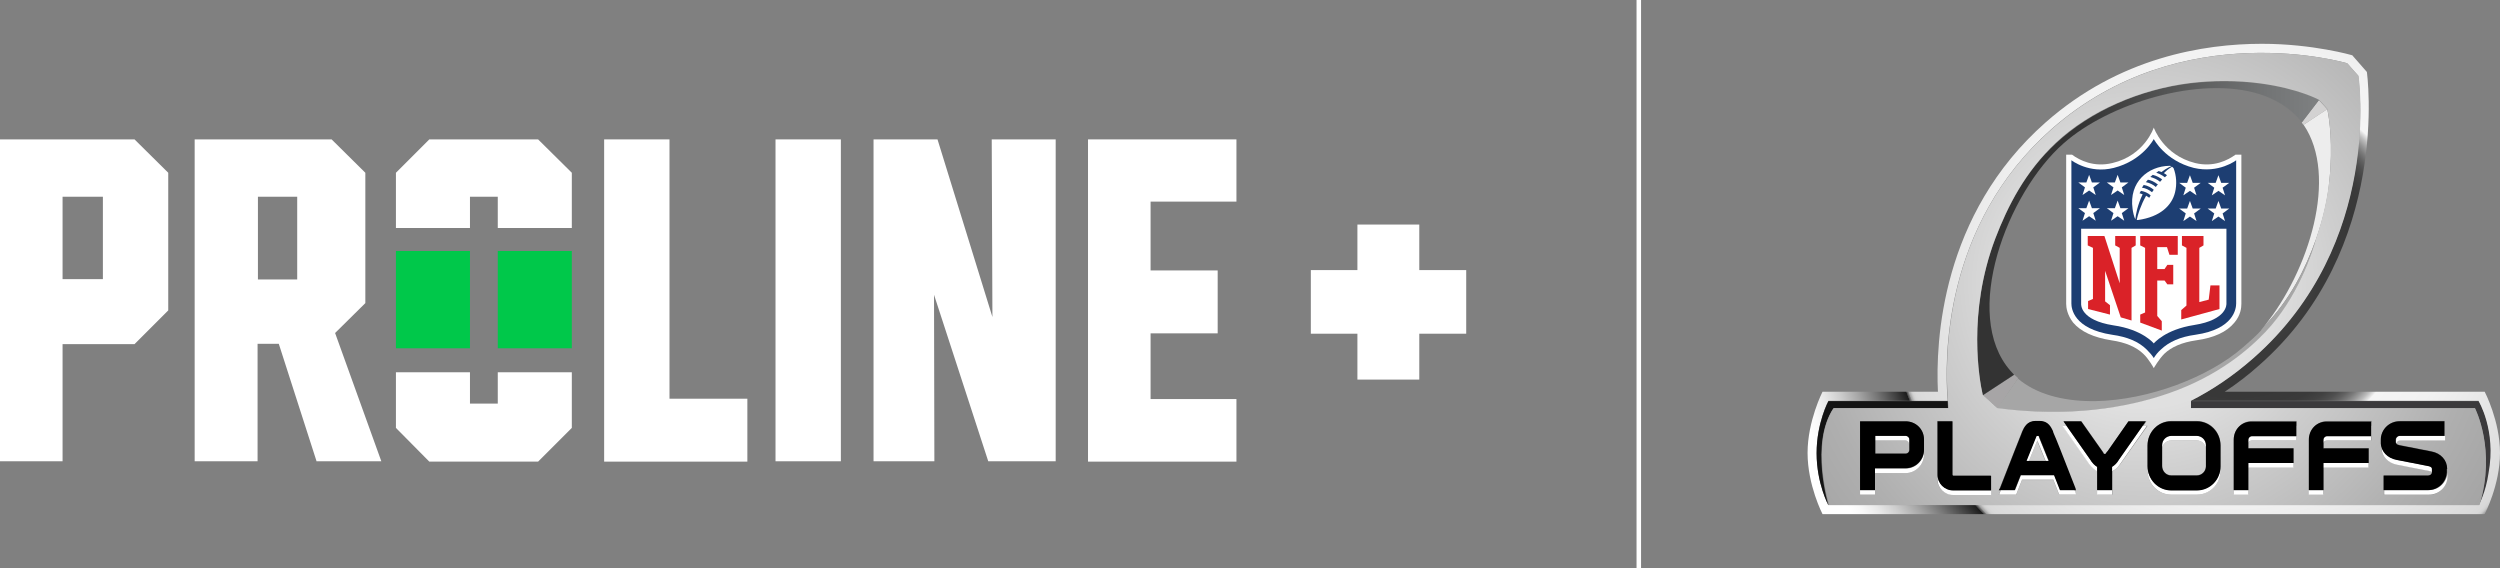 <?xml version="1.0" encoding="utf-8"?>
<!-- Generator: Adobe Illustrator 27.0.1, SVG Export Plug-In . SVG Version: 6.00 Build 0)  -->
<svg version="1.1" id="Layer_1" xmlns="http://www.w3.org/2000/svg" xmlns:xlink="http://www.w3.org/1999/xlink" x="0px" y="0px"
	 viewBox="0 0 719.2 163.5" style="enable-background:new 0 0 719.2 163.5;" xml:space="preserve">
<rect x="0" y="0" width="719.2" height="163.5" fill="#808080" stroke="none"/>
<style type="text/css">
	.st0{fill:#00C84A;}
	.st1{fill:#FFFFFF;}
	.st2{fill:#D3D2D2;}
	.st3{fill:#A7A5A6;}
	.st4{fill:#3B3A3C;}
	.st5{fill:url(#SVGID_1_);}
	.st6{fill:url(#SVGID_00000181766614241722795150000001123175556741934001_);}
	.st7{fill:#141414;}
	.st8{fill:#1D3E72;}
	.st9{fill:#FFFFFF;enable-background:new    ;}
	.st10{fill:#DA2228;}
	.st11{fill:url(#SVGID_00000021108826234822095810000001495375213611306927_);}
	.st12{fill:#EDEDED;}
	.st13{fill:#A6A6A6;}
	.st14{fill:url(#SVGID_00000014594994139683631980000010749281511849309879_);}
	.st15{fill:url(#SVGID_00000062162689821260077880000006438487331710017200_);}
	.st16{fill:url(#SVGID_00000137838872122201832520000005008236371497835194_);}
	.st17{fill:url(#SVGID_00000149363756290762579660000011362318690713041807_);}
</style>
<g>
	<g id="Layer_1-2">
		<rect x="113.9" y="72.2" class="st0" width="21.3" height="28"/>
		<rect x="143.2" y="72.2" class="st0" width="21.3" height="28"/>
		<polygon class="st1" points="143.2,107.1 143.2,116.1 135.2,116.1 135.2,107.1 113.9,107.1 113.9,123.1 123.5,132.8 154.8,132.8 
			164.5,123.1 164.5,107.1 		"/>
		<polygon class="st1" points="135.2,65.6 135.2,56.6 143.2,56.6 143.2,65.6 164.5,65.6 164.5,49.7 154.8,40.1 123.5,40.1 
			113.9,49.7 113.9,65.6 		"/>
		<path class="st1" d="M48.4,49.7v39.6L38.7,99H18v33.7H0V40.1h38.7L48.4,49.7z M29.6,56.6H18v23.7h11.6V56.6z"/>
		<path class="st1" d="M91.1,132.8L80.2,98.9h-6.1v33.8H56V40.1h39.4l9.7,9.6v37.5l-8.7,8.6l13.3,36.9H91.1V132.8z M74.2,80.4h11.3
			V56.6H74.2V80.4z"/>
		<path class="st1" d="M215,114.8v18h-41.2V40.1h18.8v74.6H215V114.8z"/>
		<path class="st1" d="M303.7,40.1v92.6h-19.4l-15.6-47.9l0.1,47.9h-17.5V40.1h18.4l15.8,51.1l-0.2-51.1H303.7z"/>
		<rect x="223.1" y="40.1" class="st1" width="18.8" height="92.6"/>
		<polygon class="st1" points="313,40.1 313,58 313,114.8 313,132.8 355.7,132.8 355.7,116.1 355.7,114.8 331,114.8 331,95.9 
			350.3,95.9 350.3,77.8 331,77.8 331,58 355.7,58 355.7,56.6 355.7,40.1 		"/>
		<polygon class="st1" points="421.8,77.7 408.3,77.7 408.3,64.6 390.5,64.6 390.5,77.7 377.1,77.7 377.1,96 390.5,96 390.5,109.2 
			408.3,109.2 408.3,96 421.8,96 		"/>
	</g>
	<g id="Layer_2_00000067933901631997593290000003156737591382486420_">
		<rect x="470.8" class="st1" width="1.3" height="163.5"/>
	</g>
	<g>
		<polygon class="st2" points="662.2,35.3 662.6,35.9 662.7,35.9 669.5,31.4 667.1,28.8 662.2,35.2 		"/>
		<path class="st3" d="M580.6,108.8L580.6,108.8c-0.3-0.3-0.8-0.7-1.1-1l0,0l-9,5.9l1.9,1.7l2.3,2.1L580.6,108.8z"/>
		<path class="st4" d="M713.1,115.4h-82.8v2.1H712c0,0,6.2,12,1.2,27.9c0,0,2-3.6,2.9-9.1C718.3,123.9,713.1,115.4,713.1,115.4z"/>
		<g>
			<radialGradient id="SVGID_1_" cx="667.028" cy="28.816" r="2.892517e-02" gradientUnits="userSpaceOnUse">
				<stop  offset="0.301" style="stop-color:#E0E0E0"/>
				<stop  offset="0.351" style="stop-color:#D7D7D7"/>
				<stop  offset="0.65" style="stop-color:#A4A4A4"/>
				<stop  offset="0.875" style="stop-color:#848484"/>
				<stop  offset="1" style="stop-color:#787878"/>
			</radialGradient>
			<path class="st5" d="M667,28.8C667,28.8,667.1,28.8,667,28.8L667,28.8C667,28.8,667,28.8,667,28.8z"/>
		</g>
		
			<radialGradient id="SVGID_00000109750506089846488710000015036481671090797475_" cx="643.135" cy="77.267" r="131.01" gradientUnits="userSpaceOnUse">
			<stop  offset="4.907980e-02" style="stop-color:#E8E8E8"/>
			<stop  offset="5.470876e-02" style="stop-color:#D3D3D3"/>
			<stop  offset="6.623924e-02" style="stop-color:#AFAFAF"/>
			<stop  offset="7.922341e-02" style="stop-color:#8F8F8F"/>
			<stop  offset="9.357996e-02" style="stop-color:#737373"/>
			<stop  offset="0.11" style="stop-color:#5D5D5D"/>
			<stop  offset="0.129" style="stop-color:#4D4D4D"/>
			<stop  offset="0.152" style="stop-color:#414141"/>
			<stop  offset="0.185" style="stop-color:#3A3A3A"/>
			<stop  offset="0.276" style="stop-color:#383838"/>
			<stop  offset="0.316" style="stop-color:#3A3A3A"/>
			<stop  offset="0.336" style="stop-color:#424242"/>
			<stop  offset="0.352" style="stop-color:#4F4F4F"/>
			<stop  offset="0.365" style="stop-color:#626262"/>
			<stop  offset="0.377" style="stop-color:#7B7B7B"/>
			<stop  offset="0.388" style="stop-color:#999999"/>
			<stop  offset="0.399" style="stop-color:#BDBDBD"/>
			<stop  offset="0.408" style="stop-color:#E5E5E5"/>
			<stop  offset="0.411" style="stop-color:#F5F5F5"/>
			<stop  offset="0.503" style="stop-color:#F2F2F2"/>
			<stop  offset="0.742" style="stop-color:#DBDBDB"/>
			<stop  offset="0.754" style="stop-color:#D9D9D9"/>
			<stop  offset="0.759" style="stop-color:#D3D3D3"/>
			<stop  offset="0.762" style="stop-color:#C7C7C7"/>
			<stop  offset="0.764" style="stop-color:#B6B6B6"/>
			<stop  offset="0.767" style="stop-color:#A0A0A0"/>
			<stop  offset="0.768" style="stop-color:#858585"/>
			<stop  offset="0.77" style="stop-color:#646464"/>
			<stop  offset="0.772" style="stop-color:#404040"/>
			<stop  offset="0.773" style="stop-color:#1C1C1C"/>
			<stop  offset="0.793" style="stop-color:#3B3B3B"/>
			<stop  offset="0.835" style="stop-color:#767676"/>
			<stop  offset="0.875" style="stop-color:#A7A7A7"/>
			<stop  offset="0.912" style="stop-color:#CDCDCD"/>
			<stop  offset="0.947" style="stop-color:#E9E9E9"/>
			<stop  offset="0.977" style="stop-color:#F9F9F9"/>
			<stop  offset="1" style="stop-color:#FFFFFF"/>
		</radialGradient>
		<path style="fill:url(#SVGID_00000109750506089846488710000015036481671090797475_);" d="M714.8,112.7H640c3.5-2.3,6.9-4.9,10-7.7
			c38.1-33.6,30.9-84.3,30.9-84.3l-4.2-4.8c0,0-11.3-3.3-26-3.3c-16.7,0-41,3.9-62.2,22.6c-30.1,26.5-31.7,63.1-31,77.5h-33.2
			c0,0-4.3,8.4-4.3,17.6c0,9.3,4.3,17.6,4.3,17.6h190.5c0,0,4.4-8.4,4.4-17.6C719.2,121.1,714.8,112.7,714.8,112.7z M713.1,145.3
			H526c0,0-3.4-6.3-3.4-15c0-8.7,3.4-15,3.4-15h34.3c-1-12.1-1.3-50.6,29.9-78.2c37.5-33,85-18.9,85-18.9l3.2,3.6
			c0,0,7.3,48.2-30.2,81.2c-5.8,5.1-11.9,9.2-18,12.3h82.8c0,0,5.2,8.5,2.9,20.8C715.1,141.7,713.1,145.3,713.1,145.3z"/>
		<path class="st7" d="M527.4,117.5h33l-0.1-2.1H526c0,0-3.4,6.3-3.4,15c0,8.7,3.4,15,3.4,15S520.6,127.7,527.4,117.5z"/>
		<g>
			<path class="st1" d="M643.1,44.5c-2.2,1.6-6.3,3.7-11.6,2.4c-9.2-2.3-11.9-10.2-11.9-10.2s-2.6,8-11.9,10.2
				c-5.3,1.3-9.5-0.8-11.6-2.4h-1.7v42.9c0,1.1,0.3,3.2,2,5.4c2.2,2.6,5.9,4.3,11,5.1c4.1,0.6,7.1,1.9,9.2,3.9c1.6,1.5,3,4.1,3,4.1
				s1.5-2.6,3-4.1c2.1-2,5.1-3.3,9.2-3.9c5.1-0.7,8.8-2.4,11-5.1c1.8-2.1,2-4.3,2-5.4V44.5H643.1z"/>
			<path class="st8" d="M643.3,46.1c0,0-5,3.9-12.2,2.2c-8.3-2.1-11.5-8.3-11.5-8.3s-3.2,6.2-11.5,8.3c-7.1,1.8-12.2-2.2-12.2-2.2
				v41.2c0,1.4,0.6,7.3,11.7,9c4.4,0.6,7.7,2,10,4.3c0.8,0.8,1.5,1.6,2,2.4c0.5-0.8,1.1-1.6,2-2.4c2.4-2.3,5.6-3.7,10-4.3
				c11.1-1.6,11.7-7.6,11.7-9V46.1z"/>
			<path class="st9" d="M619.6,98.8c0,0,3.2-4,11.6-5.3c9.6-1.5,9.3-6,9.3-6.2V65.8h-41.8v21.6c0,0.2-0.3,4.7,9.3,6.2
				C616.4,94.8,619.6,98.8,619.6,98.8z"/>
			<g>
				<path class="st10" d="M609.8,81.5V71.3l-1.3-0.7v-2.7h5.9v2.7l-1.2,0.7v20.9l-3.1-0.9l-4.5-13.4v8.8l1.4,1.1v2.7l-6.3-1.6v-2.3
					l1.4-0.6V71.3l-1.5-0.7v-2.7h4.8L609.8,81.5z"/>
				<path class="st10" d="M620.6,90.9l1.3,1.5v2.7l-6.2-2.3v-2.3l1.4-0.6V71.3l-1.4-0.7v-2.7h10.8v5.4h-2.4l-0.7-2.2h-2.8v6.3h2.1
					l0.8-1.2h1.7v5.6h-1.7l-0.8-1.1h-2.1V90.9z"/>
				<path class="st10" d="M627.5,91.9v-2.7l1.5-1.3V71.3l-1.3-0.7v-2.7h6.2v2.7l-1.2,0.7v15.6l2.7-0.7l0.5-4.1h2.6v6.8L627.5,91.9z"
					/>
			</g>
			<g>
				<g>
					<path class="st1" d="M599.8,61.3l-1.9-1.4h2.3l0.8-2.2l0.8,2.2h2.3l-1.9,1.4l0.7,2.2l-1.9-1.3l-1.9,1.3L599.8,61.3z"/>
				</g>
				<g>
					<path class="st1" d="M608,61.3l-1.9-1.4h2.3l0.8-2.2l0.8,2.2h2.3l-1.9,1.4l0.7,2.2l-1.9-1.3l-1.9,1.3L608,61.3z"/>
				</g>
				<g>
					<path class="st1" d="M599.8,53.9l-1.9-1.4h2.3l0.8-2.2l0.8,2.2h2.3l-1.9,1.4l0.7,2.2l-1.9-1.3l-1.9,1.3L599.8,53.9z"/>
				</g>
				<g>
					<path class="st1" d="M608,53.9l-1.9-1.4h2.3l0.8-2.2l0.8,2.2h2.3l-1.9,1.4l0.7,2.2l-1.9-1.3l-1.9,1.3L608,53.9z"/>
				</g>
			</g>
			<g>
				<g>
					<path class="st1" d="M640.1,63.6l-1.9-1.3l-1.9,1.3l0.7-2.2l-1.9-1.4h2.3l0.8-2.2l0.8,2.2h2.3l-1.9,1.4L640.1,63.6z"/>
				</g>
				<g>
					<path class="st1" d="M631.9,63.6l-1.9-1.3l-1.9,1.3l0.7-2.2l-1.9-1.4h2.3l0.8-2.2l0.8,2.2h2.3l-1.9,1.4L631.9,63.6z"/>
				</g>
				<g>
					<path class="st1" d="M640.1,56.2l-1.9-1.3l-1.9,1.3l0.7-2.2l-1.9-1.4h2.3l0.8-2.2l0.8,2.2h2.3l-1.9,1.4L640.1,56.2z"/>
				</g>
				<g>
					<path class="st1" d="M631.9,56.2l-1.9-1.3l-1.9,1.3l0.7-2.2l-1.9-1.4h2.3l0.8-2.2l0.8,2.2h2.3l-1.9,1.4L631.9,56.2z"/>
				</g>
			</g>
			<path class="st1" d="M624.8,48c0,0-1,0.5-2.3,1.8c0.3,0.2,0.7,0.4,0.9,0.6c-0.2,0.2-0.4,0.4-0.6,0.6c-0.9-0.7-1.8-1.1-2.5-1.3
				c0.2-0.2,0.5-0.3,0.7-0.5c0.4,0.1,0.8,0.3,0.8,0.3c1.5-1.2,2.9-1.7,2.9-1.7s-0.2-0.1-0.6-0.1c-6.1,0.1-11.7,4.6-10.6,12.4
				c0.1,0.8,0.4,2.3,0.8,3c0.1-1.3,0.6-4.1,2.1-7.2c-0.5-0.2-0.9-0.3-0.9-0.3c0.2-0.3,0.4-0.7,0.4-0.7c1.1,0.2,2,0.6,2.8,1.3
				c-0.2,0.3-0.3,0.5-0.4,0.7c-0.3-0.2-0.6-0.4-0.9-0.6c-1.6,2.8-2.4,5.5-2.7,6.9c0,0.1,0.2,0.1,0.3,0.1c6.6-0.9,9.8-4.3,10.7-7.9
				c0.6-2.4,0.4-4.9-0.4-7C625.1,48.2,625,48,624.8,48z M619.1,55.3c-0.9-0.7-1.9-1.2-2.9-1.3c0,0,0.3-0.5,0.5-0.8
				c1.2,0.2,2.2,0.8,2.9,1.4C619.4,54.9,619.2,55.1,619.1,55.3z M620.2,53.8c-0.8-0.7-1.8-1.2-2.9-1.4c0.2-0.2,0.4-0.4,0.6-0.7
				c0.8,0.1,1.9,0.6,2.9,1.4C620.5,53.3,620.3,53.6,620.2,53.8z M621.4,52.3c-0.8-0.7-1.8-1.1-2.8-1.4c0.2-0.2,0.5-0.4,0.7-0.6
				c1.3,0.3,2.1,0.9,2.7,1.3C621.8,51.9,621.6,52.1,621.4,52.3z"/>
		</g>
		
			<linearGradient id="SVGID_00000016060316036826149010000002616284218274816698_" gradientUnits="userSpaceOnUse" x1="568.822" y1="68.54" x2="667.055" y2="68.54">
			<stop  offset="0.301" style="stop-color:#333333"/>
			<stop  offset="0.559" style="stop-color:#545555"/>
			<stop  offset="0.843" style="stop-color:#727475"/>
			<stop  offset="1" style="stop-color:#7E8081"/>
		</linearGradient>
		<path style="fill:url(#SVGID_00000016060316036826149010000002616284218274816698_);" d="M574,68.7c-8.1,21.4-4.5,40.8-3.6,45
			l9-5.9c-0.4-0.4-0.6-0.7-1-1.1c-14.3-16.2-0.9-51.3,15.3-65.5c12.9-11.4,39.1-19.6,56.4-14.1c4.3,1.4,8.1,3.6,11,6.8
			c0.4,0.5,1.1,1.3,1.1,1.3l4.9-6.4c0,0,0,0,0,0c0,0,0,0,0,0l0.1,0c0,0-5.8-3.2-16.8-4.7c-6.6-0.9-13.7-0.9-20.3-0.1
			c-14.3,1.7-28.6,7.9-38.6,17.2C582.6,49.4,577.6,59.3,574,68.7z"/>
		<g>
			<path class="st12" d="M669.5,31.4l-6.8,4.5c10.1,14.8,1.5,42.1-11.3,57.9c7.3-7.4,11.9-16.6,14.9-25.1c2.2-6.2,3.4-12,3.8-16.7
				C671.2,41.8,670.1,34.1,669.5,31.4z"/>
			<path class="st13" d="M651.4,93.8c-0.3,0.4-0.6,0.7-0.9,1.1c0,0,0,0,0.1,0c-1.6,1.8-3.5,3.4-5.2,4.9
				c-9.9,8.7-27.2,15.3-42.6,15.6c-0.5,0-0.9,0-1.4,0c-8.1-0.1-15.6-2-20.9-6.5l-6,8.6c20.4,2.6,37.1,0,49.5-4.2
				c14-4.8,23-12.6,27.8-17.7c8.9-9.5,13.3-22.6,14.5-26.8C663.3,77.2,658.7,86.4,651.4,93.8z"/>
		</g>
		<g>
			
				<radialGradient id="SVGID_00000049191305168035952620000008643738083611700372_" cx="616.521" cy="81.272" r="119.392" gradientUnits="userSpaceOnUse">
				<stop  offset="0.301" style="stop-color:#E0E0E0"/>
				<stop  offset="0.465" style="stop-color:#CFCFCF"/>
				<stop  offset="0.809" style="stop-color:#AFAFAF"/>
				<stop  offset="1" style="stop-color:#A3A3A3"/>
			</radialGradient>
			<path style="fill:url(#SVGID_00000049191305168035952620000008643738083611700372_);" d="M548.2,126.7h-8.8v3.8h8.8
				c0.5,0,1-0.5,1-1v-1.7C549.3,127.2,548.8,126.7,548.2,126.7z"/>
			
				<radialGradient id="SVGID_00000182526827442229752340000014834757723168907444_" cx="616.522" cy="81.272" r="119.391" gradientUnits="userSpaceOnUse">
				<stop  offset="0.301" style="stop-color:#E0E0E0"/>
				<stop  offset="0.465" style="stop-color:#CFCFCF"/>
				<stop  offset="0.809" style="stop-color:#AFAFAF"/>
				<stop  offset="1" style="stop-color:#A3A3A3"/>
			</radialGradient>
			<path style="fill:url(#SVGID_00000182526827442229752340000014834757723168907444_);" d="M586.1,126.7c0,0.1-0.1,0.2-0.2,0.5
				l-2.2,5.4h4.7l-2.2-5.4C586.2,126.8,586.2,126.7,586.1,126.7z"/>
			
				<radialGradient id="SVGID_00000121247138245343392900000012781777014131723419_" cx="616.521" cy="81.272" r="119.391" gradientUnits="userSpaceOnUse">
				<stop  offset="0.301" style="stop-color:#E0E0E0"/>
				<stop  offset="0.465" style="stop-color:#CFCFCF"/>
				<stop  offset="0.809" style="stop-color:#AFAFAF"/>
				<stop  offset="1" style="stop-color:#A3A3A3"/>
			</radialGradient>
			<path style="fill:url(#SVGID_00000121247138245343392900000012781777014131723419_);" d="M712,117.4h-81.7v-2.1
				c6.1-3.1,12.1-7.1,18-12.3c37.5-33,30.2-81.2,30.2-81.2l-3.2-3.6c0,0-47.5-14.1-85,18.9c-31.3,27.5-30.9,66.1-29.9,78.2l0.1,2.1
				h-33c-6.8,10.2-1.3,27.9-1.3,27.9h187.1C718.2,129.4,712,117.4,712,117.4z M553.5,127.8v1.7v1.3c0,2.9-2.4,5.3-5.3,5.3h-8.8v5
				v1.3h-4.3V141v-18.5v-1.3h13.1c2.9,0,5.3,2.4,5.3,5.3V127.8z M572.7,138.1v2.9v1.3h-10.9c-2.5,0-4.5-2-4.5-4.5v-1.3v-14.1v-1.3
				h4.3v1.3v14.1c0,0.1,0.1,0.2,0.2,0.2h10.9V138.1z M574.6,117.4c-0.5-0.4-2.3-2.1-2.3-2.1l-1.9-1.7c-1-4.2-4.5-23.6,3.6-45
				c3.6-9.4,8.6-19.2,17.4-27.5c9.9-9.3,24.3-15.4,38.6-17.2c6.6-0.8,13.7-0.8,20.3,0.1c11,1.5,16.8,4.7,16.8,4.7l2.4,2.6
				c0.6,2.7,1.7,10.3,0.6,20.6c-0.5,4.7-1.7,10.6-3.8,16.7c-1.1,4.2-5.5,17.3-14.5,26.8c-4.8,5.1-13.7,12.8-27.8,17.7
				C611.7,117.4,595,120.1,574.6,117.4C574.6,117.4,574.6,117.5,574.6,117.4z M597.1,141.9l0.2,0.5h-4.9l-1.7-4.3h-9l-1.7,4.3H575
				l0.2-0.5c0.1-0.3,0.2-0.5,0.3-0.8H575l0.2-0.5c4-10.3,5.6-14.1,6.1-15.5c0.3-0.6,0.3-0.8,0.3-0.8c0.5-1.1,1.4-3,3.7-3h1.4
				c2.3,0,3.2,1.9,3.7,2.9c0.1,0.2,0.1,0.3,0.3,0.9c0.5,1.4,2,5.1,6.2,15.6l0.2,0.5h-0.5C596.8,141.3,596.9,141.6,597.1,141.9z
				 M610,133.5c-0.9,1.1-1.6,1.7-2.3,2.1v5.4v1.3h-4.3V141v-5.4c-0.7-0.4-1.6-1-2.3-2.1l-7.7-11h1.2l-0.9-1.3h5.1l6.2,8.8
				c0.4,0.6,0.4,0.6,0.6,0.6c0.3,0,0.3,0,0.6-0.6l0.2-0.2l6-8.6h5.1l-0.9,1.3h1.2L610,133.5z M638.8,129.4v4.7v1.3
				c0,3.8-3.1,6.9-6.8,6.9h-7.4c-3.8,0-6.8-3.1-6.8-7V134v-4.6v-1.3c0-3.8,3.1-7,6.8-7h7.4c3.8,0,6.8,3.1,6.8,6.9V129.4z
				 M660.6,122.5v2.9v1.3h-12.8c-0.5,0-1,0.5-1,1v1.2h13v1.3v2.9v1.3h-13v6.5v1.3h-4.2V141v-13.3v-1.3c0-2.9,2.4-5.3,5.3-5.3h12.8
				V122.5z M682.2,122.5v2.9v1.3h-12.7c-0.6,0-1,0.5-1,1v1.2h13v1.3v2.9v1.3h-13v6.5v1.3h-4.2V141v-13.3v-1.3c0-2.9,2.4-5.3,5.3-5.3
				h12.7V122.5z M704,135.7c0,0.1,0,0.2,0,0.3c0,0.1,0,0.2,0,0.3v0.8c0,3-2.4,5.3-5.4,5.3h-12.8V141v-2.9v-1.3h12.8
				c0.5,0,1-0.3,1.1-0.8c-0.1-0.2-0.3-0.4-1-0.6l-9.2-1.8c-2.7-0.5-4.5-2.6-4.5-5v-0.8c0-0.1,0-0.2,0-0.3c0-0.1,0-0.2,0-0.3v-0.8
				c0-2.9,2.4-5.3,5.4-5.3h12.9v1.3v2.9v1.3h-12.9c-0.5,0-0.9,0.3-1.1,0.8c0.2,0.3,0.6,0.5,1,0.6l9.2,1.8c2.7,0.5,4.5,2.6,4.5,5
				V135.7z"/>
			
				<radialGradient id="SVGID_00000158007937050165306020000017682265214617034641_" cx="616.521" cy="81.272" r="119.391" gradientUnits="userSpaceOnUse">
				<stop  offset="0.301" style="stop-color:#E0E0E0"/>
				<stop  offset="0.465" style="stop-color:#CFCFCF"/>
				<stop  offset="0.809" style="stop-color:#AFAFAF"/>
				<stop  offset="1" style="stop-color:#A3A3A3"/>
			</radialGradient>
			<path style="fill:url(#SVGID_00000158007937050165306020000017682265214617034641_);" d="M632,126.7h-7.4c-1.4,0-2.6,1.2-2.6,2.6
				v4.7c0,1.5,1.2,2.7,2.6,2.7h7.4c1.4,0,2.6-1.2,2.6-2.6v-4.9C634.6,127.9,633.4,126.7,632,126.7z"/>
		</g>
		<g>
			<rect x="535.1" y="141" class="st1" width="4.3" height="1.3"/>
			<path class="st1" d="M548.2,125.4h-8.8v1.3h8.8c0.5,0,1,0.5,1,1v-1.3C549.3,125.9,548.8,125.4,548.2,125.4z"/>
			<path class="st1" d="M548.2,134.8h-8.8v1.3h8.8c2.9,0,5.3-2.4,5.3-5.3v-1.3C553.5,132.4,551.2,134.8,548.2,134.8z"/>
			<path class="st1" d="M557.4,136.6v1.3c0,2.5,2,4.5,4.5,4.5h10.9V141h-10.9C559.4,141,557.4,139.1,557.4,136.6z"/>
			<path class="st1" d="M591,136.7h-9.6l-1.7,4.3h-4.1c-0.1,0.3-0.2,0.5-0.3,0.8l-0.2,0.5h4.9l1.7-4.3h9l1.7,4.3h4.9l-0.2-0.5
				c-0.1-0.3-0.2-0.6-0.3-0.8h-4.1L591,136.7z"/>
			<path class="st1" d="M586.4,125.4h-0.6c0,0.1-0.1,0.2-0.2,0.5l-2.7,6.7h0.8l2.2-5.4c0.1-0.2,0.2-0.4,0.2-0.5h0
				c0,0,0.1,0.1,0.2,0.5l2.2,5.4h0.8l-2.7-6.7C586.5,125.5,586.4,125.4,586.4,125.4z"/>
			<rect x="603.3" y="141" class="st1" width="4.3" height="1.3"/>
			<path class="st1" d="M607.6,134.3v1.3c0.7-0.4,1.5-0.9,2.3-2.1l7.7-11h-1.2l-6.8,9.7C609.1,133.2,608.3,133.9,607.6,134.3z"/>
			<path class="st1" d="M601.3,132.2l-6.8-9.7h-1.2l7.7,11c0.8,1.1,1.6,1.7,2.3,2.1v-1.3C602.6,133.9,601.9,133.2,601.3,132.2z"/>
			<path class="st1" d="M632,141h-7.4c-3.8,0-6.8-3.1-6.8-7v1.3c0,3.9,3.1,7,6.8,7h7.4c3.8,0,6.8-3.1,6.8-6.9v-1.3
				C638.8,137.9,635.7,141,632,141z"/>
			<path class="st1" d="M632,125.4h-7.4c-1.4,0-2.6,1.2-2.6,2.6v1.3c0-1.4,1.2-2.6,2.6-2.6h7.4c1.4,0,2.6,1.2,2.6,2.6V128
				C634.6,126.6,633.4,125.4,632,125.4z"/>
			<path class="st1" d="M646.8,126.4v1.3c0-0.6,0.5-1,1-1h12.8v-1.3h-12.8C647.3,125.4,646.8,125.9,646.8,126.4z"/>
			<rect x="646.8" y="133.2" class="st1" width="13" height="1.3"/>
			<rect x="642.6" y="141" class="st1" width="4.2" height="1.3"/>
			<rect x="664.2" y="141" class="st1" width="4.2" height="1.3"/>
			<path class="st1" d="M668.4,126.4v1.3c0-0.6,0.5-1,1-1h12.7v-1.3h-12.7C668.9,125.4,668.4,125.9,668.4,126.4z"/>
			<rect x="668.4" y="133.2" class="st1" width="13" height="1.3"/>
			<path class="st1" d="M699.8,134.9c0-0.2,0-0.6-1-0.8l-9.2-1.8c-2.6-0.5-4.3-2.4-4.5-4.7c0,0.1,0,0.2,0,0.3v0.8
				c0,2.5,1.8,4.5,4.5,5l9.2,1.8c0.7,0.1,0.9,0.4,1,0.6c0-0.1,0-0.2,0-0.3V134.9z"/>
			<path class="st1" d="M698.7,141h-12.8v1.3h12.8c3,0,5.4-2.3,5.4-5.3v-0.8c0-0.1,0-0.2,0-0.3C703.9,138.8,701.6,141,698.7,141z"/>
			<path class="st1" d="M689.3,126.5v0.8c0,0.1,0,0.2,0.1,0.2c0.1-0.5,0.6-0.8,1.1-0.8h12.9v-1.3h-12.9
				C689.8,125.4,689.3,125.9,689.3,126.5z"/>
			<path d="M548.2,121.2h-13.1v1.3V141h4.3v-5v-1.3h8.8c2.9,0,5.3-2.4,5.3-5.3v-1.7v-1.3C553.5,123.5,551.2,121.2,548.2,121.2z
				 M549.3,127.8v1.7c0,0.5-0.5,1-1,1h-8.8v-3.8v-1.3h8.8c0.5,0,1,0.5,1,1V127.8z"/>
			<path d="M561.7,136.6v-14.1v-1.3h-4.3v1.3v14.1c0,2.5,2,4.5,4.5,4.5h10.9v-2.9v-1.3h-10.9C561.8,136.8,561.7,136.7,561.7,136.6z"
				/>
			<path d="M597.1,140.5c-4.1-10.5-5.6-14.3-6.2-15.6c-0.2-0.5-0.3-0.7-0.3-0.9c-0.5-1-1.3-2.9-3.7-2.9h-1.4c-2.4,0-3.2,1.9-3.7,3
				c0,0-0.1,0.2-0.3,0.8c-0.6,1.4-2.1,5.3-6.1,15.5L575,141h0.5h4.1l1.7-4.3h9.6l1.7,4.3h4.1h0.5L597.1,140.5z M588.8,132.6h-5.3
				H583l2.7-6.7c0.1-0.2,0.2-0.4,0.2-0.5h0.6c0,0,0.1,0.1,0.2,0.5l2.7,6.7H588.8z"/>
			<path d="M612.3,121.2l-6,8.6l-0.2,0.2c-0.4,0.6-0.4,0.6-0.6,0.6c-0.3,0-0.3,0-0.6-0.6l-6.2-8.8h-5.1l0.9,1.3l6.8,9.7
				c0.6,1,1.3,1.7,2,2.1v1.3v5.4h4.3v-5.4v-1.3c0.7-0.4,1.4-1.1,2-2.1l6.8-9.7l0.9-1.3H612.3z"/>
			<path d="M632,121.2h-7.4c-3.8,0-6.8,3.1-6.8,7v1.3v4.6c0,3.9,3.1,7,6.8,7h7.4c3.8,0,6.8-3.1,6.8-6.9v-4.7v-1.3
				C638.8,124.3,635.7,121.2,632,121.2z M634.6,129.3v4.9c0,1.4-1.2,2.6-2.6,2.6h-7.4c-1.4,0-2.6-1.2-2.6-2.7v-4.7V128
				c0-1.4,1.2-2.6,2.6-2.6h7.4c1.4,0,2.6,1.2,2.6,2.6V129.3z"/>
			<path d="M642.6,126.5v1.3V141h4.2v-6.5v-1.3h13v-2.9V129h-13v-1.2v-1.3c0-0.5,0.5-1,1-1h12.8v-2.9v-1.3h-12.8
				C644.9,121.2,642.6,123.5,642.6,126.5z"/>
			<path d="M664.2,126.5v1.3V141h4.2v-6.5v-1.3h13v-2.9V129h-13v-1.2v-1.3c0-0.5,0.5-1,1-1h12.7v-2.9v-1.3h-12.7
				C666.5,121.2,664.2,123.5,664.2,126.5z"/>
			<path d="M704,134.9c0-2.5-1.8-4.5-4.5-5l-9.2-1.8c-0.4-0.1-0.9-0.2-1-0.6c0-0.1-0.1-0.2-0.1-0.2v-0.8c0-0.6,0.5-1.1,1.1-1.1h12.9
				v-2.9v-1.3h-12.9c-3,0-5.4,2.4-5.4,5.3v0.8c0,0.1,0,0.2,0,0.3c0.1,2.3,1.9,4.2,4.5,4.7l9.2,1.8c1,0.2,1,0.7,1,0.8v0.8
				c0,0.1,0,0.2,0,0.3c-0.1,0.5-0.6,0.8-1.1,0.8h-12.8v1.3v2.9h12.8c2.9,0,5.2-2.2,5.4-5.1c0-0.1,0-0.2,0-0.3V134.9z"/>
		</g>
	</g>
</g>
</svg>
